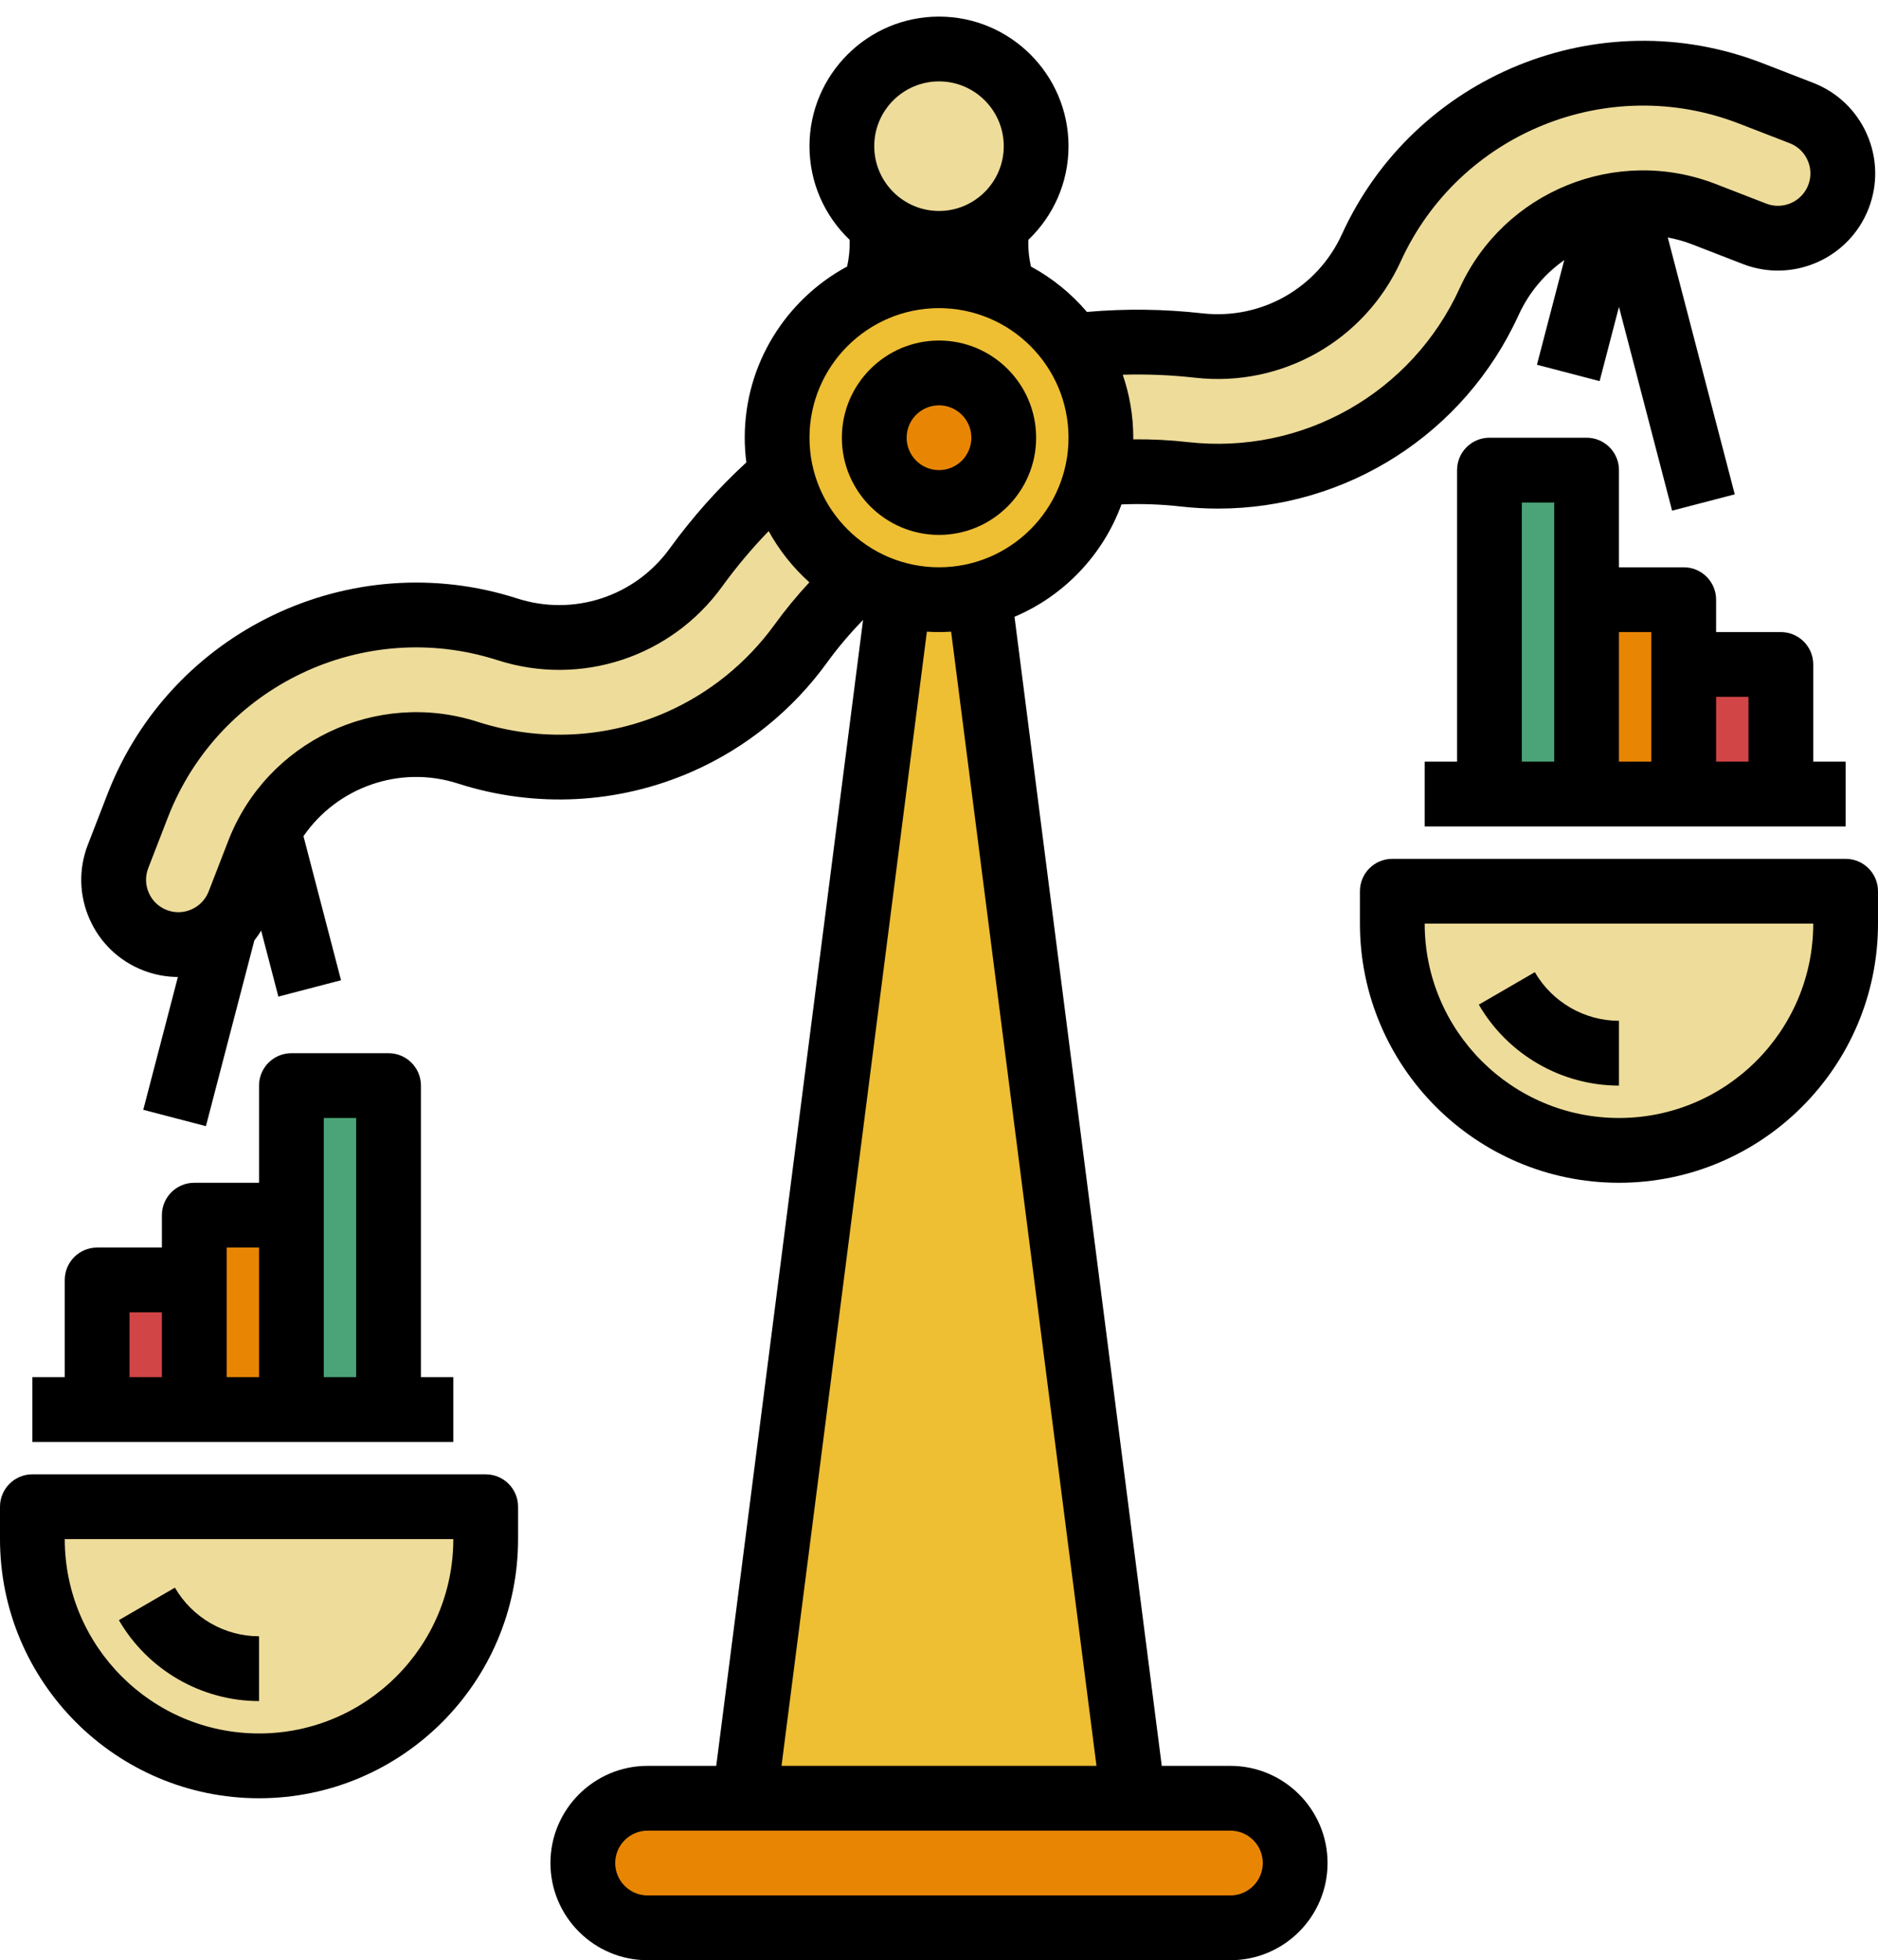 <?xml version="1.0" encoding="UTF-8"?><svg xmlns="http://www.w3.org/2000/svg" xmlns:xlink="http://www.w3.org/1999/xlink" height="484.1" preserveAspectRatio="xMidYMid meet" version="1.0" viewBox="24.0 11.9 464.0 484.1" width="464.0" zoomAndPan="magnify"><g><g id="change1_1"><path d="M 191.91 195.078 C 175.781 202.199 157.234 203.457 139.566 197.781 C 118.547 191.023 95.836 201.859 87.855 222.445 L 83.008 234.965 C 79.812 243.203 70.547 247.293 62.305 244.102 C 54.066 240.906 49.977 231.641 53.168 223.398 L 58.02 210.883 C 72.109 174.52 112.23 155.383 149.355 167.316 C 166.598 172.855 185.316 166.723 195.941 152.062 C 224.387 112.805 271.984 91.797 320.16 97.23 C 338.156 99.262 355.301 89.559 362.82 73.09 C 379.023 37.617 420.199 20.867 456.559 34.961 L 469.078 39.812 C 477.316 43.004 481.41 52.273 478.215 60.512 C 475.023 68.754 465.754 72.844 457.516 69.648 L 444.996 64.797 C 424.414 56.82 401.102 66.301 391.93 86.383 C 378.641 115.477 348.355 132.617 316.57 129.027 C 279.84 124.883 243.547 140.902 221.855 170.84 C 213.977 181.711 203.578 189.93 191.91 195.078" fill="#eedc9a"/></g><g id="change2_1"><path d="M 72 360 L 48 360 L 48 328 L 72 328 L 72 360" fill="#d14547"/></g><g id="change3_1"><path d="M 96 360 L 72 360 L 72 312 L 96 312 L 96 360" fill="#e88604"/></g><g id="change4_1"><path d="M 120 360 L 96 360 L 96 280 L 120 280 L 120 360" fill="#4ba477"/></g><g id="change2_2"><path d="M 440 208 L 464 208 L 464 176 L 440 176 L 440 208" fill="#d14547"/></g><g id="change3_2"><path d="M 416 208 L 440 208 L 440 160 L 416 160 L 416 208" fill="#e88604"/></g><g id="change4_2"><path d="M 392 208 L 416 208 L 416 128 L 392 128 L 392 208" fill="#4ba477"/></g><g id="change3_3"><path d="M 328 488 L 184 488 C 175.164 488 168 480.836 168 472 C 168 463.164 175.164 456 184 456 L 328 456 C 336.836 456 344 463.164 344 472 C 344 480.836 336.836 488 328 488" fill="#e88604"/></g><g id="change5_1"><path d="M 304 456 L 208 456 L 244.059 174.711 L 248 144 L 264 144 L 267.941 174.711 L 304 456" fill="#eebe33"/></g><g id="change3_4"><path d="M 232 48 C 245.254 61.254 245.254 82.746 232 96 L 280 96 C 266.746 82.746 266.746 61.254 280 48 L 232 48" fill="#e88604"/></g><g id="change5_2"><path d="M 296 120 C 296 97.91 278.09 80 256 80 C 233.91 80 216 97.91 216 120 C 216 142.09 233.91 160 256 160 C 278.09 160 296 142.09 296 120" fill="#eebe33"/></g><g id="change3_5"><path d="M 272 120 C 272 111.164 264.836 104 256 104 C 247.164 104 240 111.164 240 120 C 240 128.836 247.164 136 256 136 C 264.836 136 272 128.836 272 120" fill="#e88604"/></g><g id="change1_2"><path d="M 280 48 C 280 34.746 269.254 24 256 24 C 242.746 24 232 34.746 232 48 C 232 61.254 242.746 72 256 72 C 269.254 72 280 61.254 280 48" fill="#eedc9a"/></g><g id="change1_3"><path d="M 88 448 C 57.074 448 32 422.93 32 392 L 32 384 L 144 384 L 144 392 C 144 422.93 118.93 448 88 448" fill="#eedc9a"/></g><g id="change1_4"><path d="M 424 296 C 393.07 296 368 270.93 368 240 L 368 232 L 480 232 L 480 240 C 480 270.93 454.93 296 424 296" fill="#eedc9a"/></g><g id="change6_1"><path d="M 328 480 L 184 480 C 179.59 480 176 476.41 176 472 C 176 467.59 179.59 464 184 464 L 328 464 C 332.41 464 336 467.59 336 472 C 336 476.41 332.41 480 328 480 Z M 253.004 167.898 C 253.996 167.957 254.992 168 256 168 C 257.008 168 258.004 167.957 258.996 167.898 L 294.91 448 L 217.09 448 Z M 215.383 166.145 C 208.527 175.602 199.293 183.078 188.68 187.762 C 173.965 194.258 157.395 195.109 142.016 190.164 C 116.965 182.117 89.898 195.027 80.398 219.551 L 75.551 232.062 C 73.953 236.18 69.301 238.23 65.191 236.641 C 63.203 235.871 61.629 234.367 60.77 232.414 C 59.906 230.457 59.855 228.285 60.629 226.289 L 65.48 213.77 C 78.043 181.352 113.812 164.293 146.914 174.938 C 167.449 181.535 189.758 174.23 202.418 156.754 C 205.918 151.926 209.766 147.348 213.914 143.059 C 216.539 147.828 219.949 152.105 223.973 155.715 C 220.895 159.02 218.016 162.504 215.383 166.145 Z M 256 88 C 273.645 88 288 102.355 288 120 C 288 137.645 273.645 152 256 152 C 238.355 152 224 137.645 224 120 C 224 102.355 238.355 88 256 88 Z M 256 32 C 264.82 32 272 39.18 272 48 C 272 56.82 264.82 64 256 64 C 247.18 64 240 56.82 240 48 C 240 39.18 247.18 32 256 32 Z M 319.262 105.18 C 340.711 107.602 361.137 96.039 370.098 76.414 C 384.543 44.789 421.25 29.855 453.672 42.422 L 466.191 47.27 C 468.184 48.039 469.754 49.543 470.617 51.496 C 471.48 53.453 471.531 55.629 470.762 57.613 C 469.164 61.73 464.512 63.781 460.402 62.191 L 447.891 57.34 C 423.355 47.832 395.578 59.129 384.652 83.059 C 372.805 109 345.805 124.285 317.469 121.082 C 313.008 120.574 308.5 120.355 303.988 120.398 C 303.992 120.266 304 120.133 304 120 C 304 114.555 303.074 109.324 301.398 104.441 C 307.348 104.27 313.324 104.512 319.262 105.18 Z M 328 448 L 311.039 448 L 274.656 164.227 C 286.863 159.059 296.508 148.977 301.086 136.473 C 305.965 136.266 310.848 136.434 315.672 136.98 C 318.781 137.332 321.875 137.504 324.949 137.504 C 356.684 137.5 385.777 119.113 399.207 89.703 C 401.777 84.074 405.727 79.48 410.477 76.141 L 403.734 101.98 L 419.219 106.02 L 424 87.688 L 437.129 138.02 L 452.609 133.98 L 436.062 70.547 C 438.094 70.922 440.117 71.488 442.109 72.258 L 454.625 77.109 C 466.965 81.883 480.891 75.734 485.68 63.398 C 487.996 57.422 487.844 50.898 485.254 45.035 C 482.664 39.172 477.945 34.664 471.969 32.352 L 459.449 27.5 C 419.141 11.879 373.5 30.445 355.543 69.766 C 349.465 83.078 335.605 90.922 321.055 89.281 C 311.57 88.215 302.004 88.102 292.551 88.938 C 288.688 84.398 284.004 80.582 278.719 77.73 C 278.297 75.852 278.059 73.938 278.059 72 C 278.059 71.703 278.082 71.41 278.09 71.117 C 284.188 65.289 288 57.086 288 48 C 288 30.355 273.645 16 256 16 C 238.355 16 224 30.355 224 48 C 224 57.086 227.812 65.297 233.918 71.125 C 233.988 73.336 233.785 75.559 233.301 77.719 C 218.254 85.832 208 101.738 208 120 C 208 122.066 208.145 124.102 208.402 126.098 C 201.398 132.535 195.039 139.672 189.461 147.367 C 180.871 159.223 165.738 164.184 151.809 159.703 C 110.652 146.469 66.18 167.68 50.559 207.988 L 45.711 220.504 C 43.391 226.48 43.539 233.008 46.129 238.875 C 48.719 244.738 53.434 249.242 59.414 251.562 C 62.219 252.645 65.105 253.164 67.953 253.176 L 59.395 285.98 L 74.875 290.02 L 86.844 244.148 C 87.453 243.387 88.008 242.574 88.527 241.73 L 92.777 258.02 L 108.258 253.98 L 98.98 218.406 C 107.238 206.395 122.672 200.758 137.121 205.395 C 156.23 211.543 176.836 210.48 195.141 202.398 C 208.34 196.574 219.82 187.285 228.34 175.531 C 231.027 171.816 234.02 168.301 237.242 165 L 200.961 448 L 184 448 C 170.766 448 160 458.766 160 472 C 160 485.234 170.766 496 184 496 L 328 496 C 341.234 496 352 485.234 352 472 C 352 458.766 341.234 448 328 448" fill="inherit"/></g><g id="change6_2"><path d="M 256 112 C 260.41 112 264 115.59 264 120 C 264 124.41 260.41 128 256 128 C 251.59 128 248 124.41 248 120 C 248 115.59 251.59 112 256 112 Z M 256 144 C 269.234 144 280 133.234 280 120 C 280 106.766 269.234 96 256 96 C 242.766 96 232 106.766 232 120 C 232 133.234 242.766 144 256 144" fill="inherit"/></g><g id="change6_3"><path d="M 88 440 C 61.531 440 40 418.469 40 392 L 136 392 C 136 418.469 114.469 440 88 440 Z M 144 376 L 32 376 C 27.582 376 24 379.582 24 384 L 24 392 C 24 427.289 52.711 456 88 456 C 123.289 456 152 427.289 152 392 L 152 384 C 152 379.582 148.418 376 144 376" fill="inherit"/></g><g id="change6_4"><path d="M 88 432 L 88 416 C 79.477 416 71.512 411.398 67.215 403.988 L 53.375 412.012 C 60.52 424.34 73.789 432 88 432" fill="inherit"/></g><g id="change6_5"><path d="M 424 288 C 397.531 288 376 266.469 376 240 L 472 240 C 472 266.469 450.469 288 424 288 Z M 480 224 L 368 224 C 363.582 224 360 227.582 360 232 L 360 240 C 360 275.289 388.711 304 424 304 C 459.289 304 488 275.289 488 240 L 488 232 C 488 227.582 484.418 224 480 224" fill="inherit"/></g><g id="change6_6"><path d="M 424 280 L 424 264 C 415.477 264 407.512 259.398 403.215 251.988 L 389.375 260.012 C 396.52 272.34 409.789 280 424 280" fill="inherit"/></g><g id="change6_7"><path d="M 56 336 L 64 336 L 64 352 L 56 352 Z M 80 320 L 88 320 L 88 352 L 80 352 Z M 104 288 L 112 288 L 112 352 L 104 352 Z M 72 368 L 136 368 L 136 352 L 128 352 L 128 280 C 128 275.582 124.418 272 120 272 L 96 272 C 91.582 272 88 275.582 88 280 L 88 304 L 72 304 C 67.582 304 64 307.582 64 312 L 64 320 L 48 320 C 43.582 320 40 323.582 40 328 L 40 352 L 32 352 L 32 368 L 72 368" fill="inherit"/></g><g id="change6_8"><path d="M 432 168 L 432 200 L 424 200 L 424 168 Z M 456 184 L 456 200 L 448 200 L 448 184 Z M 400 136 L 408 136 L 408 200 L 400 200 Z M 416 120 L 392 120 C 387.582 120 384 123.582 384 128 L 384 200 L 376 200 L 376 216 L 480 216 L 480 200 L 472 200 L 472 176 C 472 171.582 468.418 168 464 168 L 448 168 L 448 160 C 448 155.582 444.418 152 440 152 L 424 152 L 424 128 C 424 123.582 420.418 120 416 120" fill="inherit"/></g></g></svg>